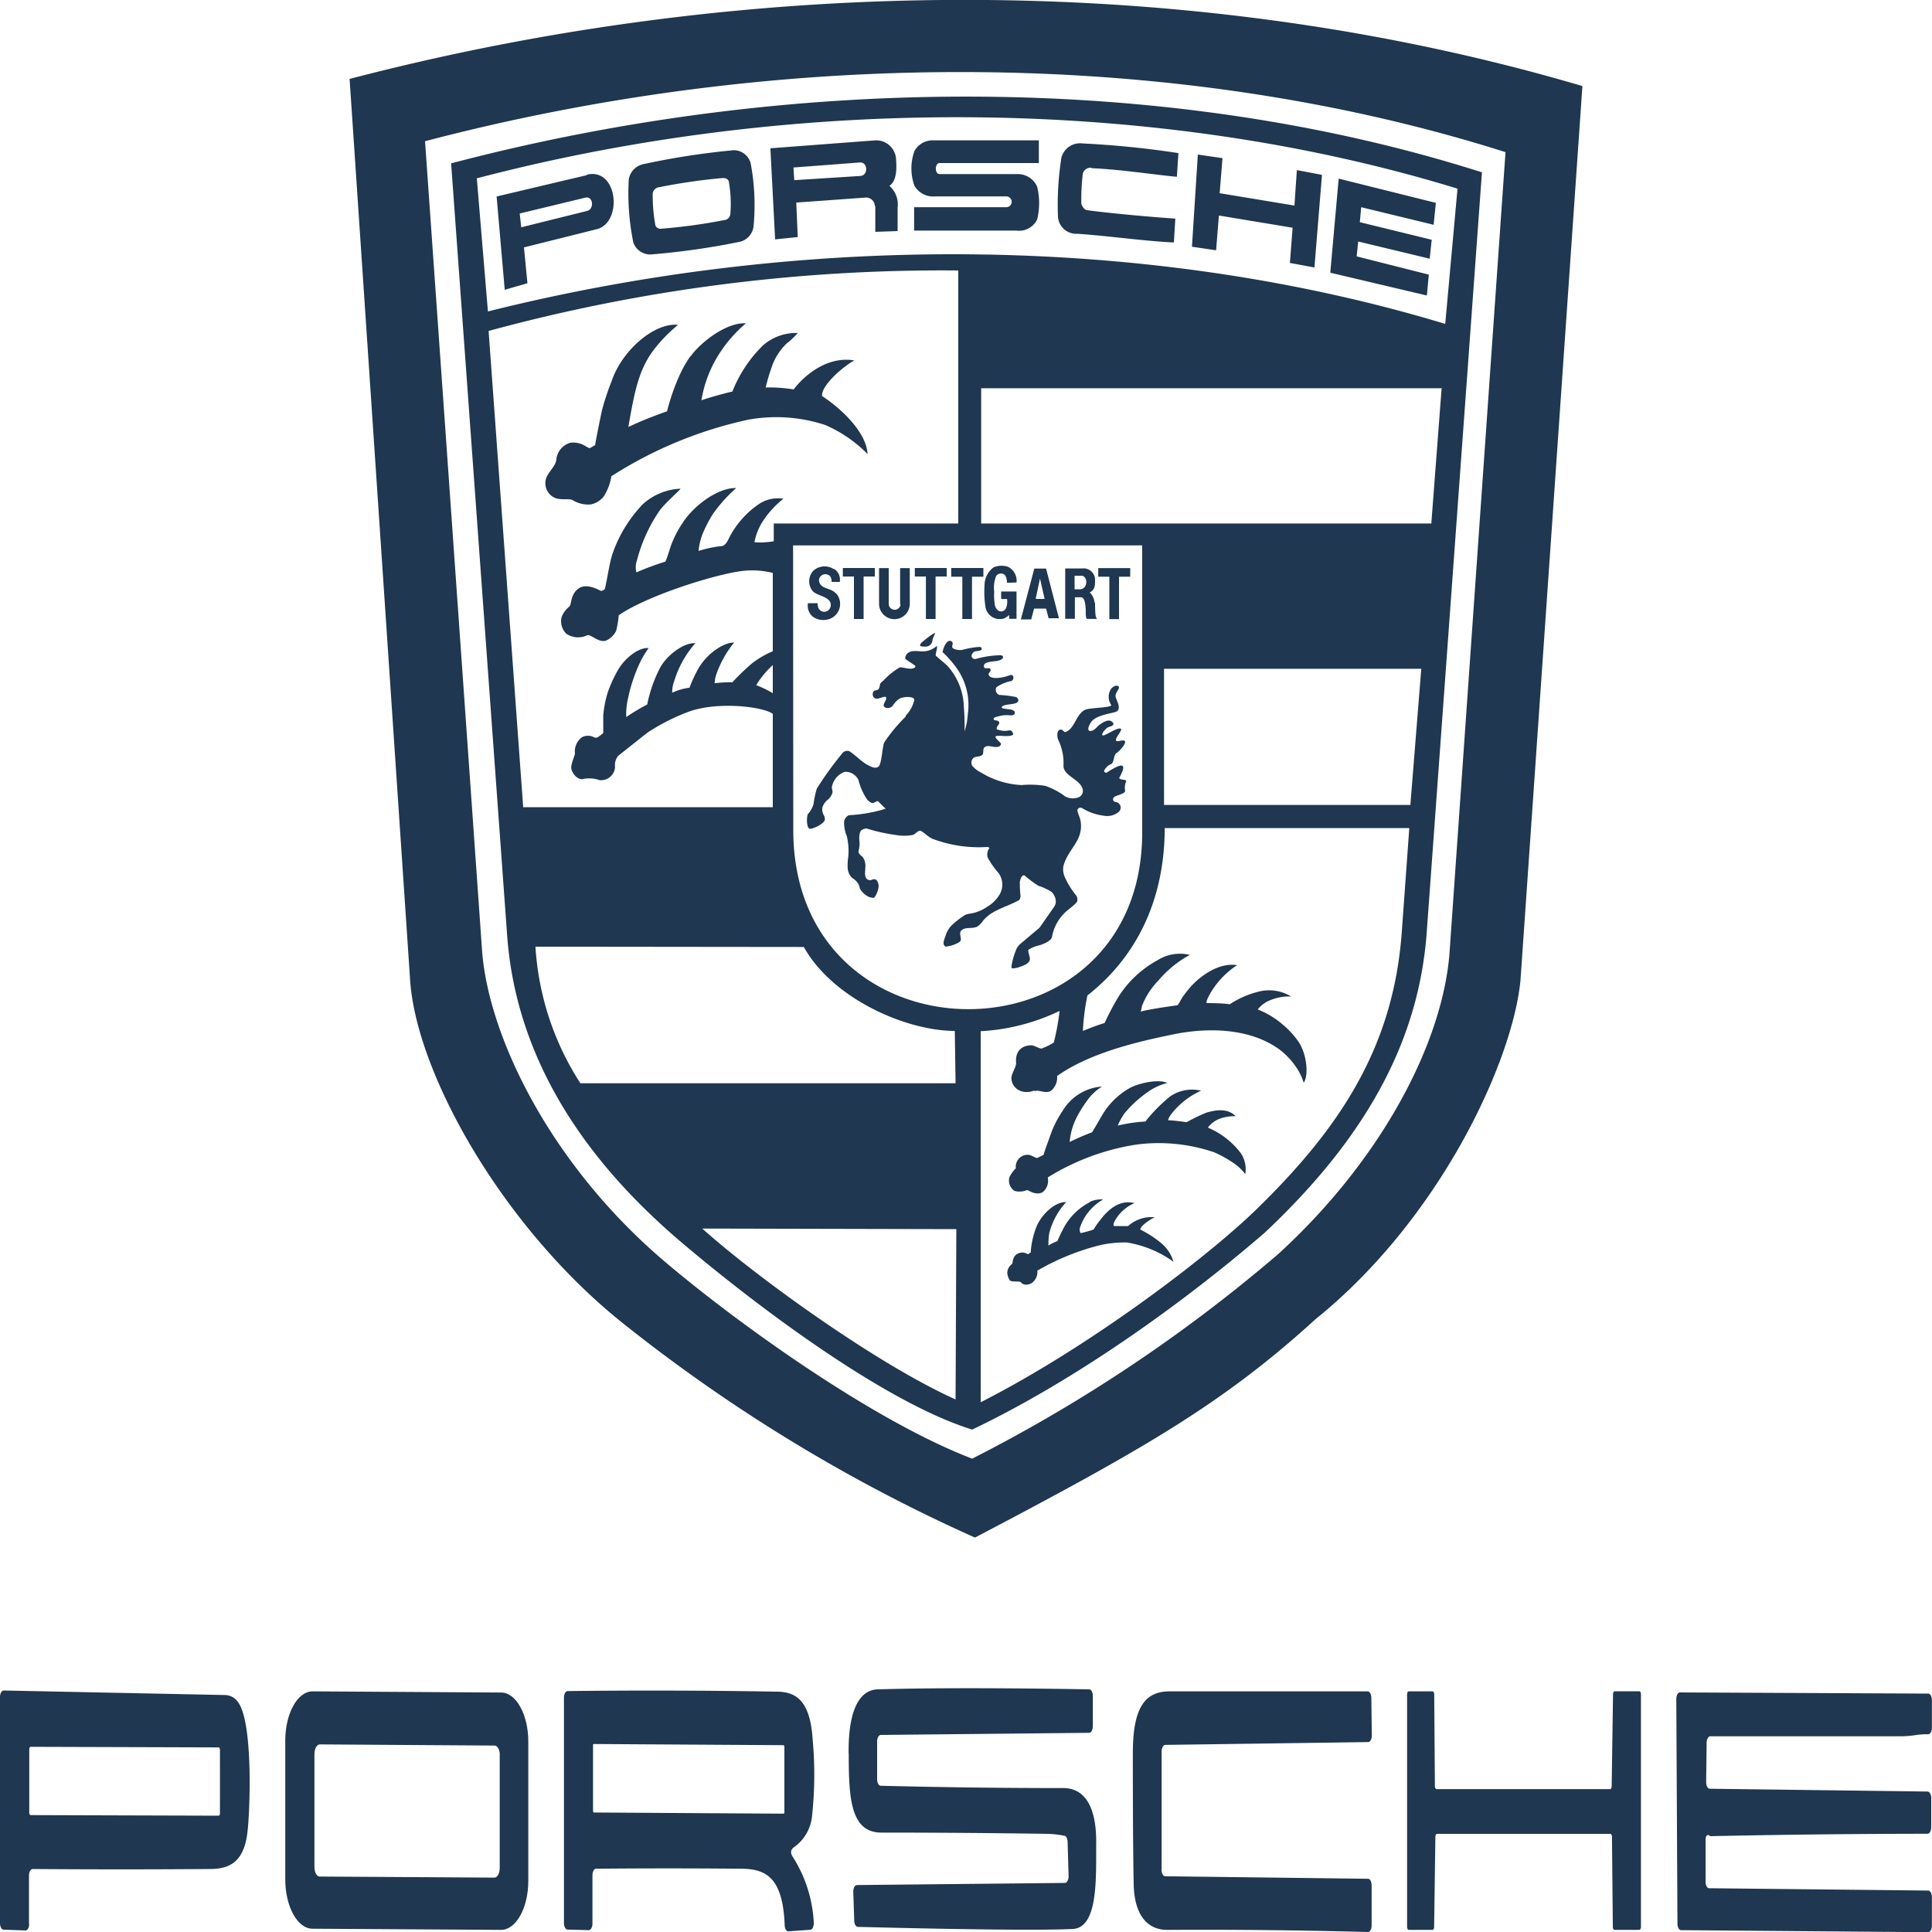 <svg id="Calque_2" data-name="Calque 2" xmlns="http://www.w3.org/2000/svg" viewBox="0 0 200 200"><defs><style>.cls-1,.cls-2{fill:#1f3750;}.cls-1{fill-rule:evenodd;}</style></defs><path class="cls-1" d="M136.15,136.59c-9.59,8.74-17.84,13.45-35.22,22.58A169,169,0,0,1,65,137.39c-12.66-9.87-21.75-25.89-22.53-35.71L36.19,8.17C79-3,124.45-2.71,163.81,8.91l-6.41,92.57c-.81,8.38-8.3,24.68-21.25,35.11Zm13.92-38.18,5.78-82.66C122,5,81.42,4.79,44,14.62l5.9,83.74c.62,8.7,6.88,22,18.88,32.21C76,136.71,90.19,147,100.64,151a160.34,160.34,0,0,0,31.67-21.17c10.76-9.82,17.11-22,17.76-31.39Zm-19.15,29.2c-8.32,7.19-19.52,15.24-30.28,20.38C91,145,76.83,134,70,128.14c-11.92-10.31-16.76-21.1-17.5-31.3L46.7,16.91c35.59-9.36,74.43-9.36,106.71.93l-5.73,78.87c-.82,10.49-5.7,20.52-16.76,30.9ZM49.36,18.46l1.15,13.78c34-8.5,69.56-7.65,99.1,1.29l1.27-14C120.27,10.12,83.11,9.61,49.36,18.46Zm84.48,5.12-7.66-1.27-.29,3.6-2.5-.37L124,16l2.55.37L126.26,20,134,21.28l.25-3.67,2.6.49-.78,9.59-2.54-.47.28-3.64Zm-37-3.25a2.26,2.26,0,0,1-2.17-1.08,5.27,5.27,0,0,1,0-3.63,2.16,2.16,0,0,1,2-1.09h10.87l0,2.35-10.28,0c-.5,0-.52,1.14,0,1.14h8.11a2.18,2.18,0,0,1,2,1.32,7.24,7.24,0,0,1,0,3.37,2.07,2.07,0,0,1-2.15,1.16H94.63V21.45h9.54a.56.56,0,0,0,0-1.12Zm-6.28,1a.9.9,0,0,0-.92-.88h0l-7.21.52.15,3.57-2.34.24-.49-9.43,10.73-.81a2.06,2.06,0,0,1,2.27,1.81c.08,1,.12,2.35-.68,2.89a2.55,2.55,0,0,1,.85,2.26l0,2.42L90.61,24l0-2.68ZM89,18.22c.93,0,.85-1.48,0-1.4l-6.86.52.08,1.31ZM66.57,17a78,78,0,0,1,9.07-1.42,1.81,1.81,0,0,1,2.07,1.33A23.35,23.35,0,0,1,78,23.5a1.88,1.88,0,0,1-1.61,1.57,77,77,0,0,1-9,1.27,1.85,1.85,0,0,1-1.83-1.24,25.56,25.56,0,0,1-.47-6.54A1.94,1.94,0,0,1,66.57,17Zm8.57,5.75a.7.7,0,0,0,.47-.64,13.3,13.3,0,0,0-.16-3.3c-.06-.25-.27-.41-.75-.37a61.6,61.6,0,0,0-6.47.94.76.76,0,0,0-.66.62,17.24,17.24,0,0,0,.27,3.31.54.54,0,0,0,.56.37,56.93,56.93,0,0,0,6.74-.93ZM113,17.37a.83.83,0,0,0-.9.56,21.81,21.81,0,0,0-.16,3.12c0,.18.29.66.55.7,2.29.32,6.75.72,9.18.88l-.15,2.47c-3.19-.15-6.52-.66-10-.9a1.89,1.89,0,0,1-2-1.79,31.15,31.15,0,0,1,.36-6.11,2,2,0,0,1,2.2-1.45,96,96,0,0,1,9.91,1l-.16,2.45c-2-.17-5.88-.77-8.85-.89Zm-52.24.71c3.23-.76,3.72,5,1,5.65l-7.52,1.88.36,3.71L52.25,30l-.84-9.66,9.35-2.21Zm0,3.76c.77-.17.67-1.56-.16-1.38l-6.8,1.64.16,1.43ZM140.6,25l-.16,1.54,7.47,1.89-.2,2.16-10-2.36.87-9.74L148.64,21l-.23,2.27-7.5-1.82L140.77,23l7.44,1.82L148,26.78,140.6,25ZM68.39,52.7A16.3,16.3,0,0,0,65.94,58a2.1,2.1,0,0,0-.06,1.25,30.06,30.06,0,0,1,3-1.11c.3-.66.45-1.4.71-2a10.94,10.94,0,0,1,1.07-2c1.18-1.85,3.69-3.66,5.55-3.62a16,16,0,0,0-2.4,2.67,13.83,13.83,0,0,0-1.1,2.13,7,7,0,0,0-.4,1.71,13.29,13.29,0,0,1,2.52-.52c.42-.22.55-.67.78-1.08a9.44,9.44,0,0,1,3-3.28,3.56,3.56,0,0,1,2.49-.52,9.78,9.78,0,0,0-2,2.13,6.08,6.08,0,0,0-1,2.37,7.77,7.77,0,0,0,2-.1l0-1.84H99.2V28a178.77,178.77,0,0,0-48.62,6.26l3.58,49.3H80V73.9c-1-.77-5.88-1.33-8.85-.17A21.27,21.27,0,0,0,67,75.86l-3,2.38a1.52,1.52,0,0,0-.33,1.16,1.45,1.45,0,0,1-1.6,1.36,3.25,3.25,0,0,0-1.69-.12c-.63.14-1.19-.65-1.24-1.1s.36-1.3.38-1.54a1.81,1.81,0,0,1,.71-1.67,1.3,1.3,0,0,1,1.27,0,.5.5,0,0,0,.36,0,4.37,4.37,0,0,0,.59-.45c0-.54,0-1.38,0-1.85a11.64,11.64,0,0,1,.45-2.31,13.18,13.18,0,0,1,1.15-2.49c.7-1.14,2.07-2.23,3.1-2.14a9,9,0,0,0-.83,1.36,16.23,16.23,0,0,0-1.29,3.78,6.94,6.94,0,0,0-.2,2A20.62,20.62,0,0,1,67,72.93a14.21,14.21,0,0,1,1.33-3.8c.67-1.27,2.47-2.65,3.65-2.54a10.41,10.41,0,0,0-2.19,3.94,3,3,0,0,0-.2,1.18,6.06,6.06,0,0,1,1.79-.52,13.66,13.66,0,0,1,1-2.13c1-1.6,2.68-2.58,3.61-2.54a11.08,11.08,0,0,0-1.81,3.21,3.34,3.34,0,0,0-.2,1,12.59,12.59,0,0,1,1.83-.1,25.49,25.49,0,0,1,2-1.93A9.38,9.38,0,0,1,80,67.42V59.31a8.77,8.77,0,0,0-3.18-.2c-2.8.34-9.81,2.54-12.77,4.58a10.14,10.14,0,0,1-.26,1.6,2.13,2.13,0,0,1-1,1c-.76.34-1.64-.68-2-.53a2.17,2.17,0,0,1-2.17-.16,1.82,1.82,0,0,1-.48-1.74,2.61,2.61,0,0,1,.8-1.07c.26-.26.08-1.29,1-1.9.66-.43,1.58-.08,2.29.29A1,1,0,0,0,62.6,61c.09-.28.24-1.13.37-1.8s.22-1.19.43-1.85a14,14,0,0,1,3.15-5.16,6.18,6.18,0,0,1,3.91-1.6c-.12.18-1.63,1.53-2.07,2.13Zm3.09-15.8c1-1.41,3.68-3.55,5.74-3.43a14,14,0,0,0-2.8,3.21,12.75,12.75,0,0,0-1.81,4.76c.68-.25,2.29-.7,3.21-.91A13.65,13.65,0,0,1,79,35.74a5.21,5.21,0,0,1,3.58-1.27,7.13,7.13,0,0,1-1.13,1.07A6.2,6.2,0,0,0,80,37.68a22.41,22.41,0,0,0-.74,2.43,16.36,16.36,0,0,1,2.9.2c1.08-1.42,3.44-3.47,6.27-3C87.2,38,85,39.92,85.1,41c1.84,1.19,4.59,3.68,4.71,6a14,14,0,0,0-4.37-3,16.21,16.21,0,0,0-8-.55,43.12,43.12,0,0,0-14.15,5.85,5.42,5.42,0,0,1-.82,2.13,2.31,2.31,0,0,1-1.32.79,3.12,3.12,0,0,1-1.88-.45c-.36-.2-1.31.05-1.91-.27a1.65,1.65,0,0,1-.88-1.76c.15-.84,1-1.35,1.11-2.15a2,2,0,0,1,1.47-1.76,2.4,2.4,0,0,1,1.41.27,5.21,5.21,0,0,0,.56.3,5.45,5.45,0,0,0,.58-.33c0-.13.48-2.58.72-3.65a26.55,26.55,0,0,1,1-3c1-3,4.26-6,6.83-5.8-.13.19-1,.79-2.11,2.13-1.85,2.17-2.32,4.48-3,8.45,1.42-.67,2.67-1.15,4-1.62A22.69,22.69,0,0,1,70.28,39a12.11,12.11,0,0,1,1.2-2.14Zm77.8,3.29-47.71,0,0,14,46.6,0,1.07-14.05Zm-42.23,72.7a1.89,1.89,0,0,1-1.51,0,1.45,1.45,0,0,1-.84-1.27c0-.45.4-1,.49-1.49,0-.2-.17-1.19.67-1.7a1.81,1.81,0,0,1,1-.21c.34.07.6.28.94.33a6.17,6.17,0,0,0,1.29-.63,25.45,25.45,0,0,0,.6-3.27,21.52,21.52,0,0,1-8.17,2.1l0,38.41c11.14-5.66,23.37-14.93,28.58-20,8.42-8.22,14.09-16.53,15-28.52l.79-10.92-25.32,0c0,6.2-2.07,12.66-8,17.33a23.28,23.28,0,0,0-.47,3.67c.82-.33,1.58-.62,2.25-.82a27.34,27.34,0,0,1,1.43-2.71,11,11,0,0,1,4-3.76,4.37,4.37,0,0,1,3.39-.58,11.47,11.47,0,0,0-3.27,2.67,7.7,7.7,0,0,0-1.7,2.67c0,.17-.08.35-.11.53.69-.21,2.86-.53,3.77-.65.11,0,.39-.62.6-.91s.43-.59.85-1.07c1.1-1.19,2.95-2.46,4.76-2.18a8.69,8.69,0,0,0-2.94,3.21c-.12.24-.28.57-.22.72.27,0,1.59,0,2.4.12a9.52,9.52,0,0,1,3-1.31,4.36,4.36,0,0,1,3.35.51,4.94,4.94,0,0,0-2.06.34,3.08,3.08,0,0,0-1.4,1,9.06,9.06,0,0,1,2.6,1.57,9.24,9.24,0,0,1,1.51,1.61c1,1.32,1.18,3.69.65,4.4a6.17,6.17,0,0,0-.53-1.21,7.77,7.77,0,0,0-1.83-2.11c-3-2.31-7.39-2.43-11-1.71-3.06.63-8.57,1.77-12.17,4.34a1.76,1.76,0,0,1-.6,1.5c-.55.41-1.32-.14-1.72.07Zm6,4.32c.39-.61.88-1.51,1.12-1.89a7.66,7.66,0,0,1,2.88-2.74c1.13-.55,3-.87,3.78-.47a6.11,6.11,0,0,0-2.2,1.07,12.09,12.09,0,0,0-2.22,2.07,7,7,0,0,0-.7,1.27,16.14,16.14,0,0,1,2.86-.42,16.61,16.61,0,0,1,2.55-2.59,4,4,0,0,1,3.22-.6,8,8,0,0,0-3.15,2.5,1.91,1.91,0,0,0-.28.56c.49,0,1.42.13,1.93.2a18.52,18.52,0,0,1,2.07-1c.82-.23,2.15-.52,3,.38a4.38,4.38,0,0,0-1.64.26,2.67,2.67,0,0,0-1.23.92,8.34,8.34,0,0,1,3.41,2.65,3,3,0,0,1,.46,2.16,5.39,5.39,0,0,0-1.39-1.26,12.23,12.23,0,0,0-1.84-1,17.86,17.86,0,0,0-8-.8,24.45,24.45,0,0,0-9.22,3.41,1.53,1.53,0,0,1-.53,1.53c-.77.39-1.5-.27-1.63-.22a2,2,0,0,1-1.26.09,1.27,1.27,0,0,1-.54-1.44,3.36,3.36,0,0,1,.66-.91,1.24,1.24,0,0,1,1.19-1.4c.42,0,.71.28,1,.34.31-.14.52-.25.68-.33.19-.67.47-1.35.66-1.91a10.92,10.92,0,0,1,1.33-2.67,5.16,5.16,0,0,1,4.05-2.49,6,6,0,0,0-1.18,1,13,13,0,0,0-1.41,2.15,6.81,6.81,0,0,0-.75,2.59c.75-.37,1.52-.71,2.3-1Zm-.26,7.22a2.77,2.77,0,0,1,1.41-.26,5.25,5.25,0,0,0-2.43,3c0,.13,0,.4.1.48a11.58,11.58,0,0,0,1.34-.37,7.38,7.38,0,0,1,.7-1c.8-1.07,2-2.13,3.53-1.73a4.19,4.19,0,0,0-2.09,1.94c-.08.15-.13.43,0,.43l1.43,0a3.62,3.62,0,0,1,2.76-.91,5,5,0,0,0-1.26.87.79.79,0,0,0-.24.4,11,11,0,0,1,2.24,1.47,4,4,0,0,1,1.2,1.87,11.28,11.28,0,0,0-4.85-2,11.9,11.9,0,0,0-2.68.26,25,25,0,0,0-6.57,2.66,1.4,1.4,0,0,1-.49,1.22c-.29.24-.93.36-1.18,0-.13-.19-1,0-1.18-.23a1.74,1.74,0,0,1-.26-.76,1.18,1.18,0,0,1,.51-.93c.07-.08,0-.83.62-1.08a1,1,0,0,1,1,.08l.3-.19a8.58,8.58,0,0,1,.55-2.54c.44-1.23,1.88-2.72,3.12-2.67a7.5,7.5,0,0,0-1.75,3.21,8.24,8.24,0,0,0-.09,1.29,5.36,5.36,0,0,1,.93-.46c.13-.33.52-1.13.72-1.49a6.41,6.41,0,0,1,2.66-2.55ZM55.43,98a29.35,29.35,0,0,0,4.65,14.14H98.92l-.08-5.42c-5,0-12.62-3.3-15.63-8.69L55.43,98ZM82.12,85.92c0,24.69,36.12,24.69,36.12.25l0-29.71-36.14,0ZM93.76,74.08a3.37,3.37,0,0,0,.88-1.6c.07-.43-1.13-.4-1.57-.13a2.52,2.52,0,0,0-.66.71.64.64,0,0,1-.85.13c-.26-.24.2-.65.18-.91,0-.43-.81.22-1.18,0a.49.49,0,0,1-.1-.73c.1-.12.36-.07.48-.2a1.13,1.13,0,0,0,.16-.51c.06-.2.27-.29.4-.44a7.23,7.23,0,0,1,1.66-1.32c.44,0,1.07.27,1.45.07.08,0,.23-.18.1-.26l-1-.68a.72.72,0,0,1,.24-.58c.48-.42,1.22-.13,1.85-.22a2.16,2.16,0,0,0,1.18-.55c.08.32-.12.64-.12,1,.4.37.81.69,1.2,1.05a6.61,6.61,0,0,1,1.72,4.29,24.81,24.81,0,0,1,.07,2.5,6.86,6.86,0,0,0,.34-1.8A6.58,6.58,0,0,0,99,69.12a10.84,10.84,0,0,0-1.42-1.61c.06-.53.51-1.44.94-1.1.28.21-.13.53.16.72a1.52,1.52,0,0,0,1,.13A8.91,8.91,0,0,1,101,67c.2,0,.54-.11.61.09s-.1.23-.25.28-.44,0-.58.16a.48.48,0,0,0-.2.43.37.37,0,0,0,.48.24,10.24,10.24,0,0,1,2.47-.37c.44,0,.34.32.13.44a1.65,1.65,0,0,1-.52.16c-.79.09-1.37.14-1.28.6.07.31.56,0,.67.24s-.22.37-.19.53c.08.51,1,.4,1.51.3s.87-.35,1-.14a.37.37,0,0,1-.16.54,4.06,4.06,0,0,0-1.54.64.57.57,0,0,0,.29.8,12.38,12.38,0,0,1,1.66.2.39.39,0,0,1,.32.36c0,.2-.2.27-.36.32-.31.09-.83.09-1.11.21-.09,0-.28.11-.25.22s.48.14.81.18.55.16.55.36-.19.28-.52.26a3,3,0,0,0-1.23.12c-.07,0-.47.08-.45.27s.45.08.56.3-.2.34-.23.6,0,.16.16.2a1.89,1.89,0,0,0,1.1.07c.36-.07.49.42.4.47-.47.25-1.51,0-1.75.13s.56.7.53.8a.4.4,0,0,1-.21.27c-.46.17-1-.16-1.38,0s-.16.61-.33.84-.69.16-.91.32a.64.64,0,0,0,0,1,2.81,2.81,0,0,0,.77.54,8.82,8.82,0,0,0,4.18,1.29,9.94,9.94,0,0,1,2.45.08,7.31,7.31,0,0,1,2.07,1.1,1.69,1.69,0,0,0,1.35.1.72.72,0,0,0,.47-.8c-.2-1.07-2-1.4-2-2.47a5.51,5.51,0,0,0-.53-2.67c-.15-.29-.18-1,.17-1.07s.37.32.6.23c1-.4,1.07-2,2.14-2.34.62-.17,2.73-.19,2.56-.46a1.49,1.49,0,0,1,0-1.68c.16-.22.6-.43.77-.22s-.36.62-.32,1,.6,1.14.18,1.54c-.26.24-2.17.32-2.73,1.17-.34.52-.38.93,0,.89s.61-.44.92-.66c.55-.4,1-.56,1.3-.27s-.06.43-.35.51-.83.71-.67.87,1.58-.91,1.91-.67c.17.13-.65,1-.51,1.21s.74-.16.91.06-.44.94-.84,1.22-.19,1-.63,1.18-.72.67-.67.73a.22.22,0,0,0,.36.07c.55-.35,1.23-.76,1.51-.65s-.06.82-.27,1.18.82.16.67.47a1.52,1.52,0,0,0-.1.89c.08.42-1.1.51-1.21.79a.28.28,0,0,0,.24.42.59.59,0,0,1,.34,1,1.87,1.87,0,0,1-1.58.42,5.56,5.56,0,0,1-2.2-.76.34.34,0,0,0-.53.16c0,.23.2.64.3,1a3,3,0,0,1-.1,1.68c-.38,1.06-1.38,1.94-1.66,3.21a2,2,0,0,0,.16,1.07,8.41,8.41,0,0,0,1.2,1.93.8.8,0,0,1,.08.58c-.1.26-.93.84-1.17,1.07A4.64,4.64,0,0,0,108.9,97c-.06.37-.83.73-1.35.87a3.13,3.13,0,0,0-1.11.47c0,.29.13.55.17.84.07.51-.57.76-1.06.92a2.22,2.22,0,0,1-.74.15c-.09,0-.12-.16-.1-.24a7.54,7.54,0,0,1,.54-1.83,1.84,1.84,0,0,1,.46-.54l1.9-1.6,1.5-2.15a1,1,0,0,0,.19-.52,1.44,1.44,0,0,0-.47-1.06,5.7,5.7,0,0,0-1.33-.61,11.32,11.32,0,0,1-1.42-1.06c-.29-.15-.47.38-.51.69a12.44,12.44,0,0,0,.07,1.37.68.68,0,0,1-.13.47c-1.26.72-2.82,1-3.74,2.14a2.77,2.77,0,0,1-.52.56c-.52.36-1.39,0-1.78.51-.17.25,0,.58,0,.86s-.34.38-.58.5a3.32,3.32,0,0,1-1,.25c-.39-.19-.15-.73,0-1.12a2.44,2.44,0,0,1,.62-1.07,8.54,8.54,0,0,1,1.39-1.08c.31-.15.78-.15,1.15-.29a3.94,3.94,0,0,0,1.11-.54,3.7,3.7,0,0,0,1.36-1.36,2.06,2.06,0,0,0-.13-2.13,8.48,8.48,0,0,1-1.14-1.62,1.07,1.07,0,0,1,.19-1s-.18-.13-.27-.1a13.6,13.6,0,0,1-5.62-.84c-.47-.18-1-.79-1.28-.83s-.5.35-.8.43a4.91,4.91,0,0,1-1.71,0,17.86,17.86,0,0,1-3.06-.68,1.22,1.22,0,0,0-.48.15c-.21.14-.25.47-.27.73s.08.7,0,1.07c0,.19-.12.39-.06.56s.26.31.41.44a1.57,1.57,0,0,1,.28,1.07c0,.41-.15,1,.2,1.24s.51-.05.78,0,.38.42.4.7a2.38,2.38,0,0,1-.43,1.17c-.12.12-.32,0-.47,0a2,2,0,0,1-1-.83c-.09-.16-.09-.36-.19-.53a2,2,0,0,0-.68-.67,1.55,1.55,0,0,1-.44-1.06,5.45,5.45,0,0,1,.06-1.07,6.69,6.69,0,0,0-.14-2.14,3.62,3.62,0,0,1-.28-1.6.91.91,0,0,1,.48-.6,15.47,15.47,0,0,0,3.81-.67l-.8-.79c-.2,0-.36.2-.56.2s-.51-.3-.59-.41a6.54,6.54,0,0,1-.87-2,1.58,1.58,0,0,0-.71-.69,1.53,1.53,0,0,0-.7-.13,2.06,2.06,0,0,0-1.34,1.6c0,.19.09.35.07.53a1.4,1.4,0,0,1-.51.77,1.73,1.73,0,0,0-.53.77,1.13,1.13,0,0,0,.13.8.73.73,0,0,1,.11.53c-.16.44-1.22.9-1.53.9-.1,0-.2-.15-.24-.27a2.56,2.56,0,0,1,0-1.23,2.72,2.72,0,0,0,.61-1.07,9.48,9.48,0,0,1,.34-1.6,35.6,35.6,0,0,1,2.71-3.74.69.69,0,0,1,.65-.13c.72.47,1.15,1,1.84,1.4.38.19.84.47,1.18.2s.39-2.05.6-2.51a16.84,16.84,0,0,1,2.22-2.67ZM107.05,63l-.3,1.12h-1.07l1.39-5.26h1.22L109.62,64h-1.07L108.29,63Zm1.09-1-.48-2.11L107.21,62Zm-3.9-1.67c0-.35-.09-.8-.37-.91a.63.63,0,0,0-.74.19,3.27,3.27,0,0,0-.21,1.65A6.11,6.11,0,0,0,103,62.7c.22.71.82.75,1.12.31a1.82,1.82,0,0,0,.13-1h-.61v-.78h1.59v2.83h-.76v-.39A3.82,3.82,0,0,1,104,64a1.5,1.5,0,0,1-2-1.27,10.07,10.07,0,0,1-.08-2.14,2.3,2.3,0,0,1,.94-1.86,2.09,2.09,0,0,1,1.5-.05,1.61,1.61,0,0,1,.87,1.62ZM86.36,58.9a1.31,1.31,0,0,1,.57,1.34h-.84c0-.53-.22-.79-.68-.8a.69.69,0,0,0-.63.55c0,.7.62.85,1,1a1.74,1.74,0,0,1,.89.58,1.65,1.65,0,0,1-1,2.56,1.85,1.85,0,0,1-1.55-.31,1.47,1.47,0,0,1-.48-1.38h1a1.09,1.09,0,0,0,.14.6.66.66,0,0,0,.48.29.69.69,0,0,0,.74-.64v-.12c-.05-.82-1.42-.87-1.88-1.39a1.61,1.61,0,0,1,.06-2.08,1.73,1.73,0,0,1,2.14-.18Zm27,3.49c0,.2,0,.9.06,1.36a1.11,1.11,0,0,0,.14.32h-1c-.13,0-.14-.24-.16-.44,0-.54,0-1.8-.49-1.8h-.64v2.23h-1V58.85H112a1.19,1.19,0,0,1,1.36,1.23c0,.46,0,1-.55,1.24A1.74,1.74,0,0,1,113.31,62.39Zm-1.37-2.79h-.75V61h.55C112.65,61,112.64,59.6,111.94,59.6ZM89.4,64.08h-1v-4.4H87.25V58.8h3.31v.88H89.4v4.4Zm6.45,0v-4.4H94.7V58.8H98v.88H96.85v4.4Zm2.62-5.28h3.33v.9h-1.18v4.38h-1V59.7H98.47Zm17.37.9v4.39h-1V59.7h-1.15v-.89H117v.89ZM93.18,62.56V58.81h1v3.66a1.59,1.59,0,1,1-3.18.07V58.81h1v3.77a.62.62,0,0,0,1.23,0Zm2.25,3.94a9.86,9.86,0,0,1,1.19-.9c.42-.28-.06.36-.08.62-.08.72-.63.8-1.23.67-.11,0-.07-.23.12-.39Zm25.1,16.83H146l1.13-14.1-26.63,0V83.33ZM99,127.24l-26.3-.06c5.42,4.88,18,14,26.22,17.69L99,127.24ZM80,68.85a9.26,9.26,0,0,0-1.72,2.08,10.06,10.06,0,0,1,1.72.83V68.85Z"/><path class="cls-2" d="M87.86,181.58c0,4.61.2,8.14,3.4,8.13q8.59,0,17.2.13a9.57,9.57,0,0,1,1.73.2c.18,0,.32.31.33.65l.1,3.51c0,.38-.15.7-.36.72h0l-21.55.22c-.21,0-.38.31-.38.68v0l.1,3c0,.36.17.64.37.65q17.4.44,22.22.22c2.74-.11,2.42-5.5,2.46-9,0-3.89-1.32-5.59-3.42-5.59q-9.43,0-18.89-.24c-.21,0-.37-.31-.37-.69v-3.89c0-.37.17-.68.38-.68l21.57-.22c.21,0,.37-.3.38-.68l0-3.12c0-.38-.16-.69-.37-.7h0q-14-.23-21.81,0c-2.3,0-3.15,2.86-3.1,6.62m32.4,11.95V181.32c0-.38.17-.68.38-.69l21-.29c.21,0,.38-.31.38-.69h0l-.05-3.89c0-.37-.17-.67-.38-.67H121.08c-2.51,0-3.8,1.59-3.81,6.36q0,9.28.09,13.64c.09,3.53,1.71,4.7,3.48,4.69q10.26-.06,20.77.22c.21,0,.38-.3.38-.68h0v-4.15c0-.37-.16-.68-.37-.68l-21-.26c-.21,0-.38-.31-.38-.69m28.47-8.34c-.09,0-.17-.13-.17-.31l-.07-9.49c0-.17-.08-.31-.17-.31h-2.47c-.09,0-.17.14-.17.32h0v24.06c0,.17.08.31.17.31h2.46c.09,0,.17-.13.17-.31l.13-9.32c0-.17.08-.31.17-.31H166.7c.09,0,.17.14.17.31l.09,9.32c0,.18.08.31.17.31h2.56c.1,0,.18-.14.18-.31h0V175.4c0-.18-.07-.32-.17-.32h-2.54c-.1,0-.18.14-.18.31l-.14,9.51c0,.18-.08.31-.17.31l-17.93,0m28.2,4.8a.3.3,0,0,0,.11.07q11.25-.24,22.49-.25c.21,0,.38-.31.38-.69v-3c0-.37-.17-.68-.38-.68L177,185.17c-.21,0-.38-.31-.38-.69h0l.05-4.06c0-.38.17-.67.37-.68q9.93,0,19.87,0a10.85,10.85,0,0,0,1.44-.13,7.55,7.55,0,0,1,1.26-.08c.21,0,.38-.3.38-.68h0V176c0-.37-.17-.68-.38-.68l-25.71-.12c-.2,0-.37.31-.37.69h0l.12,23.25c0,.37.17.67.37.67l25.59.21c.21,0,.38-.31.38-.69v-2.93c0-.38-.17-.68-.37-.69l-22.69-.24c-.21,0-.38-.32-.37-.7h0l0-4.36c0-.24.1-.44.24-.44a.21.21,0,0,1,.1,0"/><path class="cls-2" d="M24.6,176.15a1.65,1.65,0,0,0-1.27-.68L.38,175c-.21,0-.38.3-.38.68H0v23.39c0,.38.16.68.37.69l2.27.08c.21,0,.38-.3.38-.68H3v-5c0-.37.17-.68.38-.68h0q9.14.07,18.25,0c1.84,0,3.64-.43,4-3.95C25.87,187.54,26.24,178.18,24.6,176.15Zm-1.83,5h0v6.55c0,.15-.06.26-.14.26l-19.46-.06c-.08,0-.14-.12-.14-.26v-6.55c0-.14.06-.26.14-.26l19.46.06h0c.08,0,.14.12.14.26Z"/><path class="cls-2" d="M51.89,175.21h0l-19.54-.12c-1.55,0-2.81,2.27-2.82,5.08l0,14.37c0,2.81,1.25,5.11,2.81,5.12l19.53.12c1.55,0,2.82-2.27,2.82-5.08l0-14.37C54.7,177.52,53.44,175.22,51.89,175.21Zm-.16,6.47h0l0,11.69c0,.54-.24,1-.54,1l-18.1-.11c-.3,0-.54-.44-.54-1l0-11.68c0-.54.25-1,.55-1l18.1.12c.3,0,.54.44.54,1Z"/><path class="cls-2" d="M82.08,192.24c-.28-.42-.25-.73.09-1h0a4.46,4.46,0,0,0,1.89-3.23,39.55,39.55,0,0,0,.07-7.89c-.25-4-1.65-5-3.75-5q-10.8-.19-21.62-.06c-.21,0-.38.31-.38.69v23.32c0,.37.17.68.37.68l2.19.06c.21,0,.39-.3.39-.67v0l0-5c0-.38.16-.69.37-.69h0q7.47-.07,14.93,0c2.53,0,4.41.74,4.6,5.85,0,.36.19.65.39.63l2.26-.16c.21,0,.37-.34.36-.72v-.08A14,14,0,0,0,82.08,192.24Zm-.88-11.39h0l0,6.72c0,.1,0,.18-.1.18l-19.61-.12c-.06,0-.1-.09-.1-.19v-6.72c0-.1,0-.18.1-.18l19.61.12h0c.05,0,.1.08.1.19Z"/></svg>